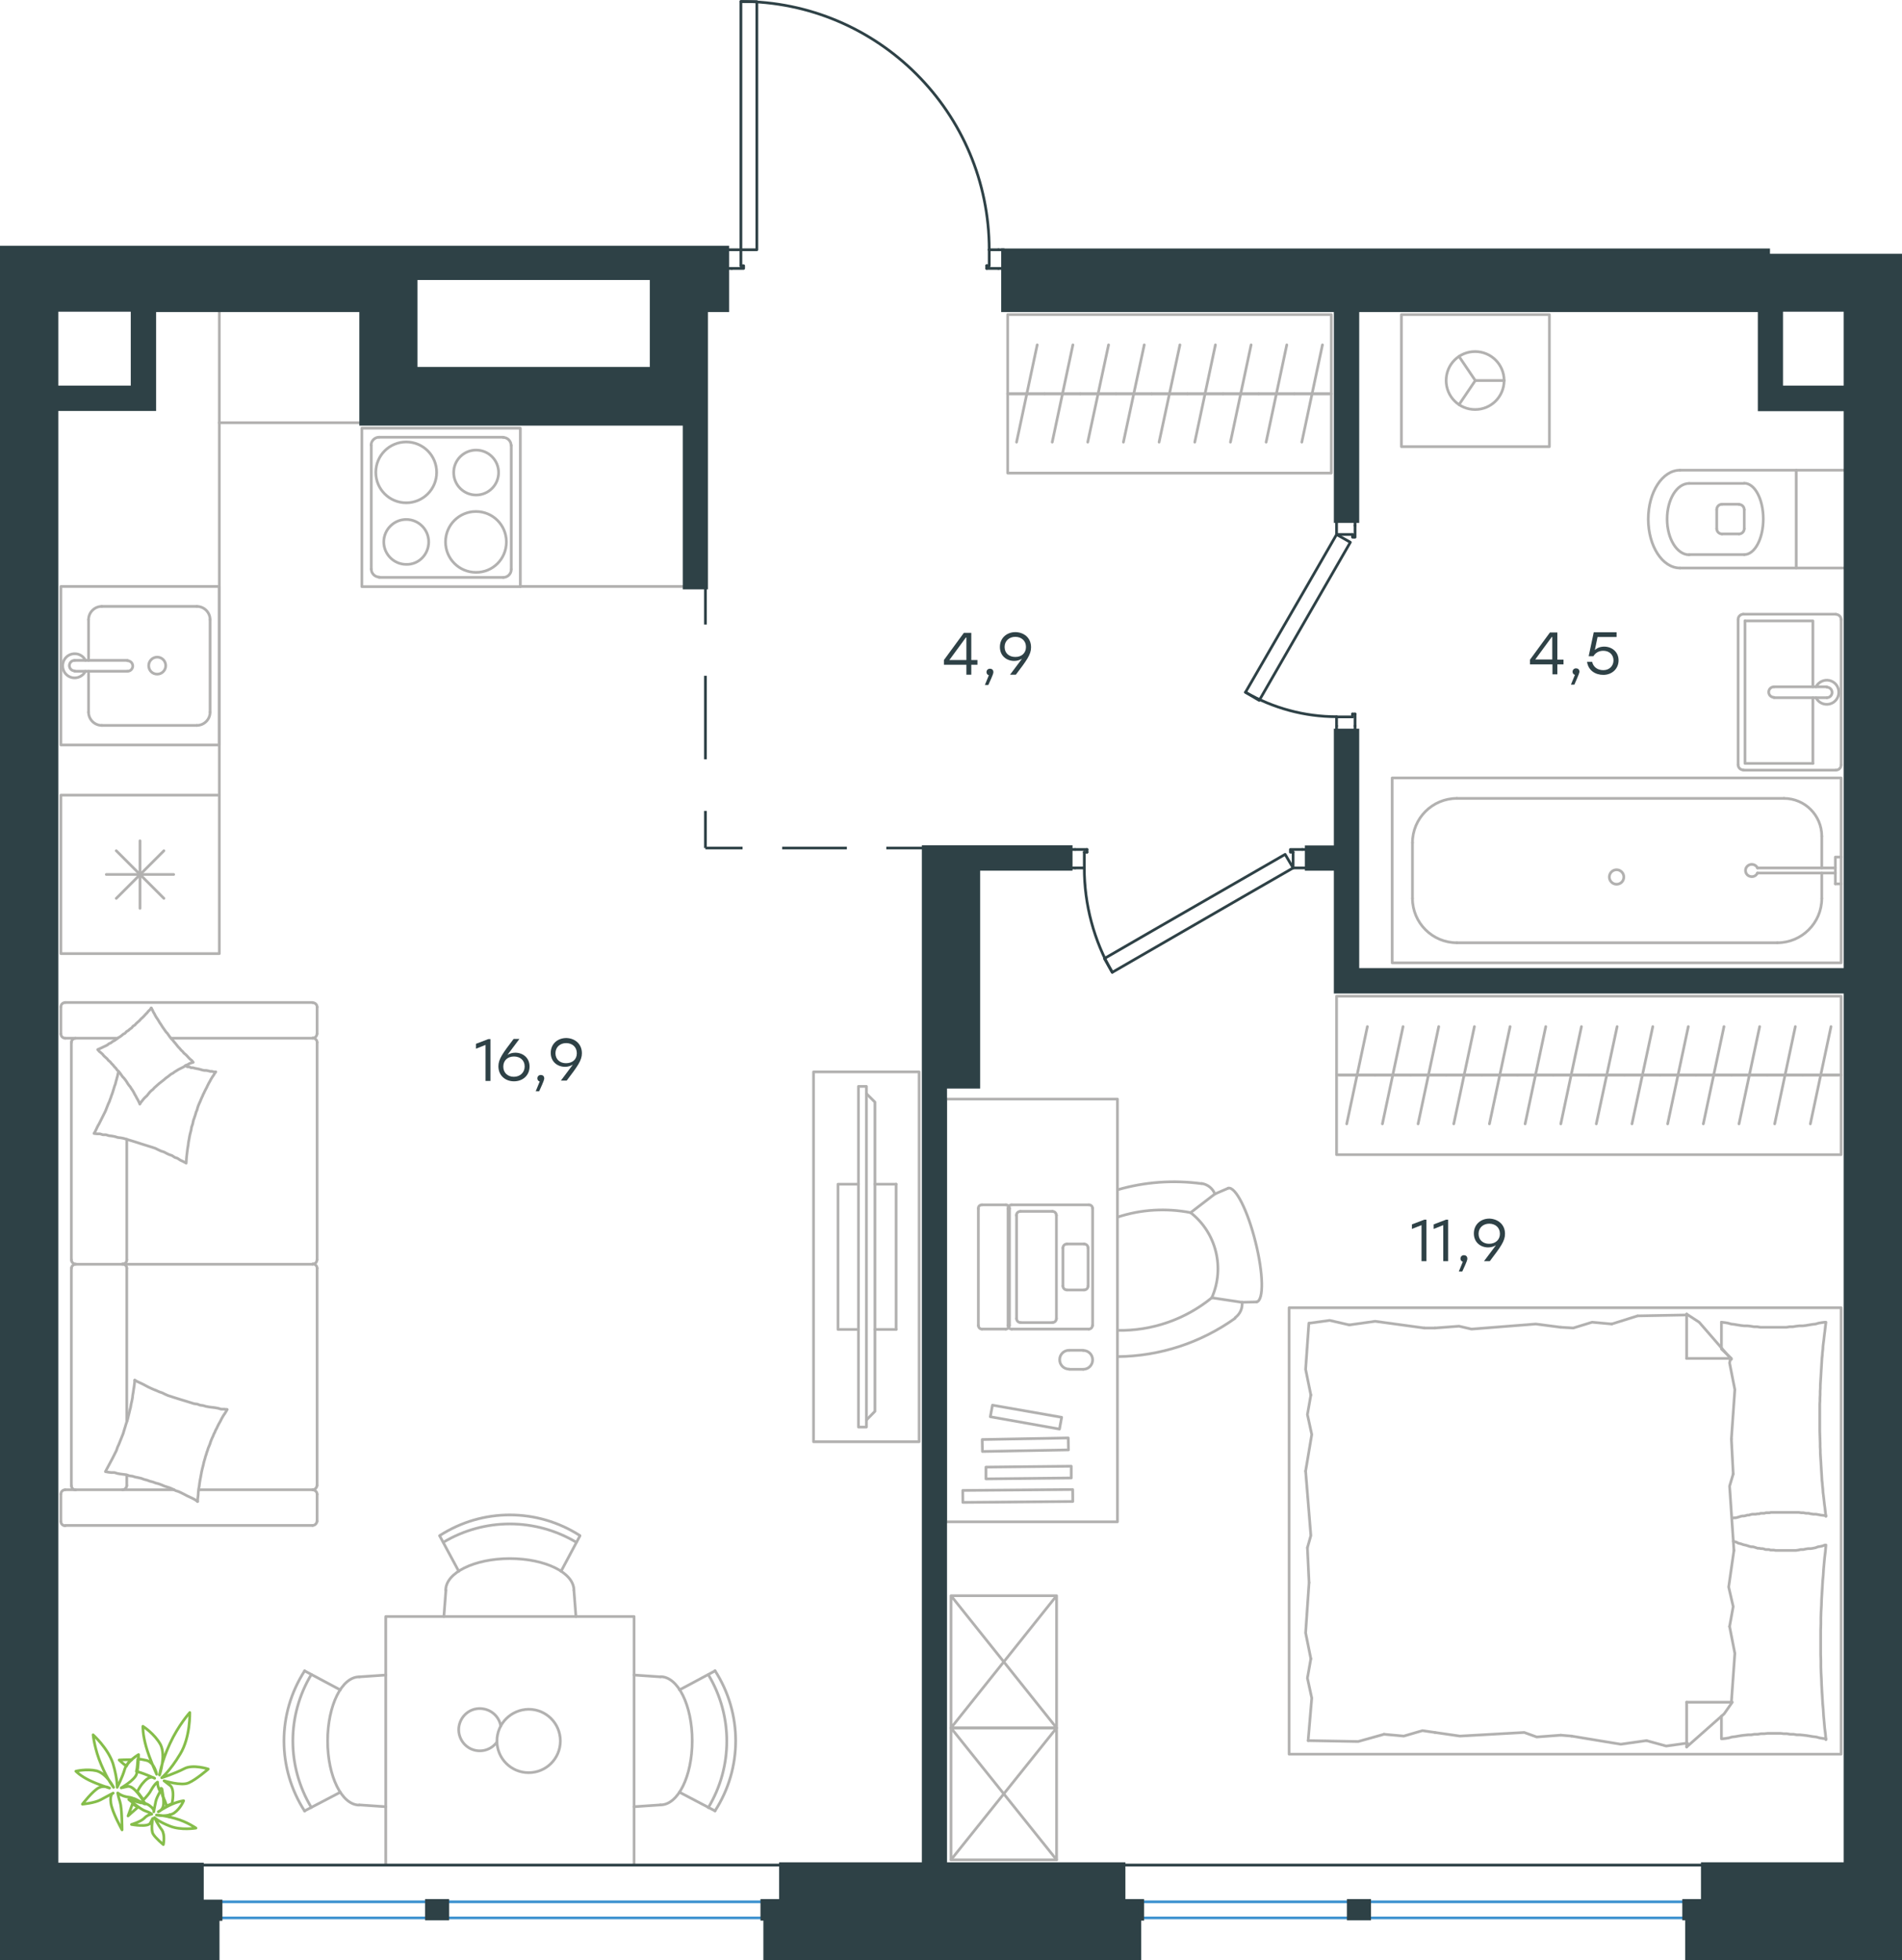 <?xml version="1.0" encoding="utf-8"?>
<!-- Generator: Adobe Illustrator 26.5.0, SVG Export Plug-In . SVG Version: 6.00 Build 0)  -->
<svg version="1.1" id="Слой_1" xmlns="http://www.w3.org/2000/svg" xmlns:xlink="http://www.w3.org/1999/xlink" x="0px" y="0px"
	 viewBox="0 0 1050.2 1082.3" style="enable-background:new 0 0 1050.2 1082.3;" xml:space="preserve">
<style type="text/css">
	.st0{fill:none;stroke:#B2B1B0;stroke-width:1.5;stroke-linecap:round;stroke-linejoin:round;stroke-miterlimit:10;}
	.st1{fill:none;stroke:#B2B1B0;stroke-width:1.5;stroke-linecap:round;stroke-linejoin:round;stroke-miterlimit:9.999;}
	.st2{fill:none;stroke:#B2B1B0;stroke-width:1.5;stroke-linecap:round;stroke-linejoin:round;stroke-miterlimit:10.001;}
	.st3{fill:none;stroke:#B2B1B0;stroke-width:1.5;stroke-linecap:round;stroke-linejoin:round;stroke-miterlimit:10;}
	.st4{fill:none;stroke:#2E4146;stroke-width:1.5;stroke-linecap:round;stroke-linejoin:round;stroke-miterlimit:10;}
	.st5{fill:none;stroke:#3F93D0;stroke-width:1.5;stroke-linecap:round;stroke-linejoin:round;stroke-miterlimit:22.926;}
	.st6{fill:none;stroke:#2E4146;stroke-width:1.5;stroke-linecap:round;stroke-linejoin:round;stroke-miterlimit:22.926;}
	.st7{fill:none;stroke:#2E4146;stroke-width:1.5;stroke-miterlimit:22.926;}
	.st8{enable-background:new    ;}
	.st9{fill:#2E4146;}
	.st10{fill-rule:evenodd;clip-rule:evenodd;fill:#2E4146;stroke:#2E4146;stroke-width:3;stroke-miterlimit:10;}
	.st11{fill:none;stroke:#85BD4A;stroke-width:1.5;stroke-linecap:round;stroke-linejoin:round;stroke-miterlimit:22.926;}
</style>
<g>
	<rect x="449.2" y="591.8" class="st0" width="58.3" height="204.2"/>
	<line class="st0" x1="494.8" y1="653.8" x2="483.1" y2="653.8"/>
	<line class="st0" x1="494.8" y1="734" x2="483.1" y2="734"/>
	<polyline class="st0" points="478.4,784 483.1,779.2 483.1,608.5 478.4,603.8 	"/>
	<rect x="474" y="599.8" class="st0" width="4.4" height="188.1"/>
	<polyline class="st0" points="474,734 462.7,734 462.7,653.8 474,653.8 	"/>
	<line class="st0" x1="494.8" y1="653.8" x2="494.8" y2="734"/>
	<line class="st0" x1="583.4" y1="1026.8" x2="525.1" y2="954"/>
	<polyline class="st0" points="525.1,954 583.4,954 525.1,1026.8 	"/>
	<polyline class="st0" points="525.1,881 525.1,954 583.4,954 583.4,881 525.1,881 583.4,954 583.4,1026.8 525.1,1026.8 525.1,954 
		583.4,881 	"/>
	<line class="st0" x1="931.3" y1="726" x2="904.2" y2="726.5"/>
	<polyline class="st0" points="956,794.5 957.9,767.2 955,752.5 955.5,750 	"/>
	<polyline class="st0" points="956,939.8 957.9,912.8 955,898 	"/>
	<polyline class="st0" points="957.4,856 955,820.5 957,813.8 	"/>
	<polyline class="st0" points="955,898 957,887 954.5,876.2 957.4,856 	"/>
	<line class="st0" x1="957" y1="813.8" x2="956" y2="794.5"/>
	<polyline class="st0" points="950.5,730 952.3,730.2 954.1,730.5 955.9,731 957.6,731.2 959.4,731.5 961.2,731.8 963,732 
		964.8,732 966.6,732.2 968.4,732.5 970.2,732.5 972,732.8 973.8,732.8 975.6,732.8 977.4,732.8 979.1,732.8 981,732.8 982.8,732.8 
		984.6,732.8 986.4,732.8 988.2,732.5 990,732.5 991.8,732.2 993.6,732 995.4,732 997.2,731.8 998.9,731.5 1000.7,731.2 1002.5,731 
		1004.2,730.5 1006,730.2 1007.7,730 	"/>
	<polyline class="st0" points="1008.2,730 1008,731.5 1007.8,733.2 1007.6,735 1007.4,736.5 1007.2,738.2 1007,740 1006.8,741.5 
		1006.6,743.2 1006.5,745 1006.3,746.5 1006.2,748.2 1006,750 1005.9,751.5 1005.8,753.2 1005.7,755 1005.6,756.5 1005.5,758.2 
		1005.4,760 1005.3,761.5 1005.2,763.2 1005.1,765 1005.1,766.5 1005,768.2 1005,770 1004.9,771.8 1004.9,773.5 1004.8,775 
		1004.8,776.8 1004.8,780.2 1004.8,783.5 1004.8,787 1004.8,790.2 1004.9,793.5 1005,797 1005,798.8 1005.1,800.5 1005.1,802 
		1005.2,803.8 1005.3,805.5 1005.4,807 1005.5,808.8 1005.6,810.5 1005.7,812.2 1005.8,813.8 1005.9,815.5 1006,817.2 1006.2,819 
		1006.3,820.5 1006.5,822.2 1006.6,824 1006.8,825.5 1007,827.2 1007.2,829 1007.4,830.8 1007.6,832.2 1007.8,834 1008,835.8 
		1008.2,837.2 	"/>
	<polyline class="st0" points="867.7,958.5 894.9,963 909.1,961 	"/>
	<polyline class="st0" points="909.1,961 920,964 930.8,962.5 931.8,962.5 	"/>
	<line class="st0" x1="861.8" y1="958" x2="867.7" y2="958.5"/>
	<polyline class="st0" points="792.3,956.5 806.1,958.5 841.6,956.5 848.5,959 861.8,958 	"/>
	<polyline class="st0" points="722.3,961 749.9,961.5 764.2,957.5 	"/>
	<polyline class="st0" points="764.2,957.5 775.1,958.5 785.4,955.5 792.3,956.5 	"/>
	<polyline class="st0" points="786.4,733.2 759.3,729.5 745,731.5 	"/>
	<polyline class="st0" points="745,731.5 734.2,729 723.3,730.5 	"/>
	<line class="st0" x1="792.3" y1="733.2" x2="786.4" y2="733.2"/>
	<polyline class="st0" points="861.8,732.8 848,731 812.5,733.8 805.6,732.2 792.3,733.2 	"/>
	<line class="st0" x1="904.2" y1="726.5" x2="889.9" y2="731"/>
	<polyline class="st0" points="889.9,731 879.1,730 868.7,733.2 861.8,732.8 	"/>
	<polyline class="st0" points="1008.2,836.8 1005.4,836.5 1002.7,836 1001.3,836 999.9,835.8 998.6,835.5 997.2,835.5 995.8,835.2 
		994.5,835.2 993.1,835 991.8,835 990.5,835 989.1,835 987.8,835 986.5,835 984.6,835 982.7,835 981.7,835 980.8,835 979.8,835 
		978.9,835 977.9,835 977,835.2 976,835.2 975.1,835.2 974.1,835.5 973.2,835.5 972.2,835.5 971.3,835.8 970.4,835.8 969.4,836 
		968.5,836 967.6,836 966.6,836.2 965.7,836.5 964.8,836.5 963.9,836.8 962.9,837 962,837 961.1,837.2 960.2,837.5 959.2,837.8 
		958.3,838 957.4,838 956.5,838.2 	"/>
	<polyline class="st0" points="1008.2,960 1006.5,959.8 1004.7,959.5 1002.9,959 1001.1,958.8 999.3,958.5 997.5,958.2 995.7,958 
		993.9,957.8 992.1,957.8 990.3,957.5 988.5,957.5 986.7,957.2 984.9,957.2 983.2,957 981.4,957 979.6,957 977.8,957 976,957 
		974.1,957.2 972.3,957.2 970.5,957.5 968.7,957.5 966.9,957.8 965.2,957.8 963.4,958 961.6,958.2 959.8,958.5 958.1,958.8 
		956.3,959 954.6,959.5 952.8,959.8 951,960 	"/>
	<polyline class="st0" points="957.1,851 958,851.2 958.9,851.5 959.8,852 960.7,852.2 961.7,852.5 962.5,852.8 963.4,853 
		964.3,853.2 965.2,853.5 966.1,853.8 967,854 967.9,854 968.7,854.2 969.6,854.5 970.5,854.8 971.4,854.8 972.3,855 973.2,855 
		974,855.2 974.9,855.5 975.8,855.5 976.7,855.5 977.6,855.8 978.5,855.8 979.4,855.8 980.4,856 981.3,856 982.2,856 983.2,856 
		984.1,856 985.1,856 986,856 987.4,856 988.8,856 990.2,856 991.6,856 993,855.8 994.3,855.5 995.7,855.5 997.1,855.2 998.4,855 
		999.8,855 1001.1,854.8 1002.5,854.5 1003.8,854 1005.1,853.8 1006.4,853.5 1007.7,853 	"/>
	<polyline class="st0" points="1008.2,853 1007.9,856.5 1007.5,859.8 1007.2,863 1006.9,866.5 1006.7,869.8 1006.4,873 
		1006.2,876.5 1006,879.8 1005.8,883 1005.7,886.5 1005.5,890 1005.4,893.2 1005.4,896.5 1005.3,900 1005.3,903.5 1005.3,906.8 
		1005.3,910.2 1005.3,913.5 1005.4,917 1005.4,920.2 1005.5,923.5 1005.7,927 1005.8,930.2 1006,933.8 1006.2,937 1006.4,940.5 
		1006.7,943.8 1006.9,947.2 1007.2,950.5 1007.5,954 1007.9,957.2 1008.2,960.5 	"/>
	<polyline class="st0" points="722.8,873.8 720.9,901.5 723.8,915.8 	"/>
	<polyline class="st0" points="723.8,915.8 721.9,926.5 724.3,937.5 722.3,961 	"/>
	<polyline class="st0" points="722.7,730.5 720.9,756 723.8,770.2 	"/>
	<polyline class="st0" points="720.9,812.2 723.8,847.8 721.9,854.5 	"/>
	<polyline class="st0" points="723.8,770.2 721.9,781 724.3,792 720.9,812.2 	"/>
	<line class="st0" x1="721.9" y1="854.5" x2="722.8" y2="873.8"/>
	<line class="st0" x1="931.3" y1="964.5" x2="931.3" y2="939.8"/>
	<polyline class="st0" points="956,750.5 938.2,730 931.3,725.5 	"/>
	<line class="st0" x1="956" y1="939.8" x2="931.3" y2="939.8"/>
	<line class="st0" x1="950.5" y1="730" x2="950.5" y2="744.2"/>
	<polyline class="st0" points="931.3,964.5 952,946.2 956.5,939.8 	"/>
	<line class="st0" x1="931.3" y1="725.5" x2="931.3" y2="750"/>
	<polyline class="st0" points="950.5,744.8 956,750 931.3,750 	"/>
	<line class="st0" x1="950.5" y1="947.5" x2="950.5" y2="960"/>
	<rect x="711.8" y="722" class="st0" width="304.8" height="246.5"/>
	<path class="st0" d="M657.4,669.5c-13.5-2.6-27.4-1.8-40.4,2.5"/>
	<path class="st0" d="M670.8,659.2c-1.2-3.1-4-5.3-7.3-5.8"/>
	<path class="st0" d="M663.5,653.5c-15.6-2.1-31.4-1-46.5,3.4"/>
	<path class="st0" d="M682,727.5c2.7-2,4.2-5.2,3.8-8.6"/>
	<path class="st0" d="M617,749c23.3-0.2,46-7.6,65-21.2"/>
	<path class="st0" d="M617,734.5c18.9,0.4,37.4-6,52.1-18"/>
	<path class="st0" d="M693.9,718.8c4-1,3.7-15.8-0.7-33.2c-4.3-17.3-11-30.6-15-29.6"/>
	<line class="st0" x1="670.8" y1="659.2" x2="678.2" y2="656"/>
	<polyline class="st0" points="669.1,716.5 685.7,719 693.9,718.8 	"/>
	<line class="st0" x1="657.4" y1="669.5" x2="670.8" y2="659.2"/>
	<path class="st0" d="M669.1,716.5c7.3-16.5,2.5-35.9-11.7-47"/>
	<polygon class="st0" points="548,775.8 546.8,782.2 585,789 586.2,782.5 	"/>
	<polygon class="st0" points="544.4,810 544.4,816.5 591.5,816 591.5,809.5 	"/>
	
		<rect x="542.3" y="794.2" transform="matrix(1 -1.842798e-02 1.842798e-02 1 -14.601 10.566)" class="st1" width="47.5" height="6.6"/>
	
		<rect x="531.6" y="822.6" transform="matrix(1 -8.166063e-03 8.166063e-03 1 -6.725 4.617)" class="st2" width="60.7" height="6.6"/>
	<path class="st0" d="M598.1,756c2.9,0,5.2-2.3,5.2-5.2s-2.3-5.2-5.2-5.2"/>
	<path class="st0" d="M590.3,745.5c-2.9,0-5.2,2.3-5.2,5.2s2.3,5.2,5.2,5.2"/>
	<line class="st0" x1="558.6" y1="733.8" x2="601.2" y2="733.8"/>
	<line class="st0" x1="558.6" y1="665.2" x2="601.2" y2="665.2"/>
	<line class="st0" x1="542.2" y1="733.8" x2="555.4" y2="733.8"/>
	<line class="st0" x1="542.2" y1="665.2" x2="555.4" y2="665.2"/>
	<path class="st0" d="M555.3,733.8c1.1,0,2-0.9,2-2"/>
	<path class="st0" d="M557.4,667.2c0-1.1-0.9-2-2-2"/>
	<path class="st0" d="M540.2,731.8c0,1.1,0.9,2,2,2"/>
	<path class="st0" d="M542.2,665.2c-0.6,0-1.1,0.2-1.5,0.6c-0.4,0.4-0.6,1-0.5,1.5"/>
	<line class="st0" x1="557.4" y1="731.8" x2="557.4" y2="667.2"/>
	<line class="st0" x1="540.2" y1="667.5" x2="540.2" y2="731.8"/>
	<line class="st0" x1="590.4" y1="756" x2="598.1" y2="756"/>
	<line class="st0" x1="598.1" y1="745.5" x2="590.4" y2="745.5"/>
	<path class="st0" d="M598.6,712.2c1.2,0,2.2-1,2.2-2.2"/>
	<path class="st0" d="M586.9,710c0,1.2,1,2.2,2.2,2.2"/>
	<path class="st0" d="M589.1,686.8c-1.2,0-2.2,1-2.2,2.2"/>
	<path class="st0" d="M600.8,689c0-1.2-1-2.2-2.2-2.2"/>
	<line class="st0" x1="589.1" y1="712.2" x2="598.6" y2="712.2"/>
	<line class="st0" x1="600.8" y1="710" x2="600.8" y2="689"/>
	<line class="st0" x1="598.6" y1="686.8" x2="589.1" y2="686.8"/>
	<line class="st0" x1="586.9" y1="689" x2="586.9" y2="710"/>
	<path class="st0" d="M581.1,730.2c1.2,0,2.2-1,2.2-2.2"/>
	<path class="st0" d="M561.3,728c0,1.2,1,2.2,2.2,2.2"/>
	<path class="st0" d="M563.4,668.8c-1.2,0-2.2,1-2.2,2.2"/>
	<path class="st0" d="M583.3,671c0-1.2-1-2.2-2.2-2.2"/>
	<line class="st0" x1="563.5" y1="730.2" x2="581.1" y2="730.2"/>
	<line class="st0" x1="583.3" y1="728" x2="583.3" y2="671"/>
	<line class="st0" x1="581.1" y1="668.8" x2="563.5" y2="668.8"/>
	<line class="st0" x1="561.3" y1="671" x2="561.3" y2="728"/>
	<path class="st0" d="M601.2,733.8c1.1,0,2-0.9,2-2"/>
	<path class="st0" d="M603.3,667.2c0-1.1-0.9-2-2-2"/>
	<path class="st0" d="M556.6,731.8c0,1.1,0.9,2,2,2"/>
	<path class="st0" d="M558.6,665.2c-0.6,0-1.1,0.2-1.5,0.6c-0.4,0.4-0.6,1-0.5,1.5"/>
	<line class="st0" x1="603.3" y1="731.8" x2="603.3" y2="667.2"/>
	<line class="st0" x1="556.6" y1="667.5" x2="556.6" y2="731.8"/>
	<rect x="522.2" y="606.8" class="st0" width="94.8" height="233.4"/>
	<path class="st0" d="M391.1,998c13.6-22.6,13.6-50.8,0-73.4"/>
	<path class="st0" d="M394.8,999.8c15.2-23.6,15.2-53.8,0-77.4"/>
	<line class="st0" x1="375.2" y1="933" x2="394.8" y2="922.5"/>
	<line class="st0" x1="375.2" y1="989.5" x2="394.8" y2="999.8"/>
	<line class="st0" x1="364.7" y1="996.5" x2="350.1" y2="997.5"/>
	<line class="st0" x1="364.7" y1="925.8" x2="350.1" y2="924.8"/>
	<path class="st0" d="M364.7,996.5c9.7,0,17.5-15.8,17.5-35.4c0-19.5-7.8-35.4-17.5-35.4"/>
	<path class="st0" d="M318.2,851.5c-22.6-13.5-50.8-13.5-73.4,0"/>
	<path class="st0" d="M320.2,847.8c-23.6-15.2-53.8-15.2-77.4,0"/>
	<line class="st0" x1="253.3" y1="867.5" x2="242.8" y2="848"/>
	<line class="st0" x1="309.8" y1="867.5" x2="320.2" y2="848"/>
	<line class="st0" x1="316.9" y1="878" x2="318" y2="892.5"/>
	<line class="st0" x1="246.2" y1="878" x2="245.1" y2="892.5"/>
	<path class="st0" d="M316.9,878c0-9.7-15.8-17.5-35.4-17.5c-19.5,0-35.4,7.8-35.4,17.5"/>
	<path class="st0" d="M171.9,924.5c-13.6,22.6-13.6,50.8,0,73.4"/>
	<path class="st0" d="M168.2,922.5c-15.2,23.6-15.2,53.8,0,77.4"/>
	<line class="st0" x1="187.9" y1="989.5" x2="168.2" y2="999.8"/>
	<line class="st0" x1="187.9" y1="933" x2="168.2" y2="922.5"/>
	<line class="st0" x1="198.4" y1="925.8" x2="213" y2="924.8"/>
	<line class="st0" x1="198.4" y1="996.5" x2="213" y2="997.5"/>
	<path class="st0" d="M198.4,925.8c-9.7,0-17.5,15.8-17.5,35.4c0,19.5,7.8,35.4,17.5,35.4"/>
	<path class="st0" d="M276.5,953c-0.9-5.5-5.6-9.5-11.2-9.7c-5.6-0.2-10.4,3.6-11.7,9c-1.3,5.4,1.5,11,6.5,13.3
		c5.1,2.3,11,0.7,14.3-3.8"/>
	<path class="st0" d="M274.4,961.2c0,9.7,7.8,17.5,17.5,17.5c9.7,0,17.5-7.8,17.5-17.5s-7.8-17.5-17.5-17.5
		C282.3,943.8,274.4,951.5,274.4,961.2z"/>
	<polyline class="st0" points="213,1029.7 213,892.5 350.1,892.5 350.1,1029.7 	"/>
	<line class="st0" x1="96.1" y1="822.5" x2="36" y2="822.5"/>
	<line class="st0" x1="70" y1="700.2" x2="70" y2="784.8"/>
	<line class="st0" x1="65" y1="573.2" x2="36" y2="573.2"/>
	<polyline class="st0" points="54,579.5 55,579 56.1,578.5 57.1,578 58.2,577.5 59.2,577 60.2,576.2 61.2,575.8 62.2,575 
		63.2,574.5 64.2,573.8 65.2,573 66.1,572.5 67.1,571.8 68,571 69,570.5 69.9,569.5 70.8,569 71.7,568.2 72.7,567.5 73.5,566.5 
		74.4,566 75.3,565 76.2,564.2 77,563.5 77.9,562.5 78.7,561.8 79.5,561 80.4,560 81.2,559.2 82,558.2 82.8,557.5 83.5,556.5 	"/>
	<polyline class="st0" points="102.5,588.5 103.5,589 104.5,589 105.5,589.5 106.5,589.5 107.6,589.8 108.6,590 109.7,590.2 
		110.8,590.5 111.8,590.8 112.9,591 113.9,591 115,591.2 116,591.5 117,591.5 118.1,591.8 119.1,591.8 	"/>
	<polyline class="st0" points="77.2,609.5 76.6,608.2 76.1,607.2 75.5,606.2 75,605.2 74.4,604.2 73.8,603 73.2,602 72.5,601 
		71.9,600 71.2,599.2 70.5,598.2 69.9,597.2 69.2,596.2 68.4,595.2 67.7,594.5 67,593.5 66.3,592.5 65.5,591.5 64.7,590.8 64,589.8 
		63.2,589 62.4,588 61.6,587.2 60.8,586.2 59.9,585.5 59.1,584.5 58.3,583.8 57.4,583 56.6,582 55.7,581.2 54.8,580.5 54,579.5 	"/>
	<polyline class="st0" points="109.1,829 107.7,828 106.2,827.2 104.7,826.5 103.2,825.8 101.7,825 100.1,824.2 98.6,823.5 97,823 
		95.5,822.2 93.9,821.5 92.4,821 90.8,820.5 89.2,819.8 87.6,819.2 86,818.8 84.4,818.2 82.8,817.8 81.2,817.2 79.6,816.8 78,816.2 
		76.3,815.8 74.7,815.5 73.1,815 71.4,814.8 69.8,814.2 68.1,814 66.5,813.8 64.8,813.5 63.2,813 61.5,813 59.8,812.8 58.2,812.5 
		59,811 59.8,809.5 60.6,808 61.4,806.5 62.1,805.2 62.8,803.8 63.6,802.2 64.3,800.8 64.9,799 65.6,797.5 66.2,796 66.8,794.5 
		67.4,793 68,791.5 68.5,789.8 69,788.2 69.5,786.5 70,785 70.5,783.5 70.9,781.8 71.3,780.2 71.7,778.5 72.1,777 72.4,775.2 
		72.8,773.5 73.1,772 73.3,770.2 73.6,768.5 73.8,767 74.1,765.2 74.3,763.5 74.4,762 	"/>
	<polyline class="st0" points="119.1,591.8 118.6,592.5 118.2,593.2 117.7,594 117.3,594.5 116.9,595.2 116.4,596 116,596.8 
		115.6,597.5 115.2,598.2 114.8,599 114.4,599.8 114.1,600.5 113.7,601.2 113.3,602 112.9,602.8 112.6,603.5 112.2,604.2 111.9,605 
		111.5,605.8 111.2,606.5 110.9,607.2 110.6,608 110.2,608.8 109.9,609.5 109.6,610.2 109.3,611 109,612 108.8,612.8 108.5,613.5 
		108.2,614.2 108,615 107.7,616 107.4,616.8 107.2,617.5 106.9,618.2 106.7,619 106.5,620 106.3,620.8 105.8,622.2 105.5,624 
		105.1,625.5 104.7,627.2 104.4,629 104.1,630.5 103.9,632.2 103.6,634 103.4,635.5 103.2,637.2 103,639 102.9,640.5 102.8,642.2 	
		"/>
	<polyline class="st0" points="102.5,642 101,641.2 99.5,640.5 98,639.5 96.5,639 95,638 93.5,637.5 92,636.8 90.5,636 88.9,635.5 
		87.4,634.8 85.8,634 84.3,633.5 82.7,633 81.1,632.5 79.5,632 77.9,631.5 76.4,631 74.8,630.5 73.2,630 71.5,629.5 69.9,629 
		68.3,628.5 66.7,628.2 65,628 63.4,627.5 61.8,627.2 60.1,627 58.5,626.5 56.8,626.5 55.2,626 53.5,626 51.9,625.8 52.5,624.8 
		53,623.8 53.6,622.5 54.1,621.5 54.7,620.5 55.2,619.5 55.7,618.5 56.2,617.5 56.7,616.5 57.2,615.5 57.7,614.5 58.2,613.5 
		58.6,612.5 59.1,611.2 59.5,610.2 59.9,609.2 60.4,608.2 60.8,607 61.2,606 61.5,605 61.9,604 62.3,602.8 62.6,601.8 63,600.5 
		63.3,599.5 63.7,598.5 64,597.2 64.3,596.2 64.6,595 64.9,594 65.1,593 65.4,591.8 	"/>
	<polyline class="st0" points="125.4,778.2 125,779 124.5,779.8 124.1,780.5 123.7,781 123.2,781.8 122.8,782.5 122.4,783.2 
		122,784 121.6,784.8 121.2,785.5 120.8,786.2 120.4,787 120,787.8 119.7,788.5 119.3,789.2 118.9,790 118.6,790.8 118.2,791.5 
		117.9,792.2 117.6,793 117.2,793.8 116.9,794.5 116.6,795.2 116.3,796 116,797 115.7,797.8 115.4,798.5 115.1,799.2 114.8,800 
		114.6,800.8 114.3,801.5 114,802.5 113.8,803.2 113.5,804 113.3,804.8 113.1,805.5 112.8,806.5 112.6,807.2 112.2,809 111.8,810.5 
		111.4,812.2 111.1,813.8 110.8,815.5 110.5,817 110.2,818.8 110,820.5 109.7,822 109.5,823.8 109.4,825.5 109.2,827.2 109.1,829 	
		"/>
	<polyline class="st0" points="83.5,556.5 84.1,557.5 84.7,558.8 85.3,559.8 85.8,560.8 86.4,561.8 87.1,562.8 87.7,563.8 
		88.3,564.8 89,565.8 89.6,566.8 90.3,567.8 91,568.8 91.7,569.8 92.4,570.5 93.1,571.5 93.8,572.5 94.6,573.5 95.3,574.2 
		96.1,575.2 96.8,576 97.6,577 98.4,578 99.2,578.8 100,579.8 100.8,580.5 101.6,581.5 102.5,582.2 103.3,583 104.2,584 105,584.8 
		105.9,585.5 106.7,586.5 105.7,586.8 104.6,587.2 103.6,587.8 102.5,588.2 101.5,589 100.5,589.5 99.5,590 98.5,590.5 97.4,591.2 
		96.4,591.8 95.5,592.5 94.5,593 93.5,593.8 92.6,594.5 91.6,595.2 90.7,596 89.7,596.8 88.8,597.5 87.9,598.2 87,599 86.1,599.8 
		85.3,600.5 84.4,601.5 83.5,602.2 82.7,603 81.9,604 81.1,605 80.2,605.8 79.5,606.5 78.7,607.5 77.9,608.5 77.2,609.5 	"/>
	<polyline class="st0" points="74.4,762 75.9,762.8 77.4,763.5 78.9,764.2 80.4,765 81.9,765.8 83.4,766.5 85,767.2 86.5,767.8 
		88.1,768.5 89.6,769 91.2,769.8 92.8,770.5 94.4,771 95.9,771.5 97.5,772 99.1,772.5 100.7,773 102.4,773.5 104,774 105.6,774.5 
		107.2,775 108.9,775.2 110.5,775.8 112.1,776 113.8,776.5 115.5,776.8 117.1,777 118.8,777.2 120.4,777.5 122.1,778 123.8,778 
		125.4,778.2 	"/>
	<path class="st0" d="M67.6,698c1.3,0,2.4-1.1,2.4-2.4"/>
	<line class="st0" x1="70" y1="695.5" x2="70" y2="629"/>
	<path class="st0" d="M67.6,822.5c1.3,0,2.4-1.1,2.4-2.4"/>
	<path class="st0" d="M70,700.2c0-1.3-1.1-2.4-2.4-2.4"/>
	<line class="st0" x1="70" y1="814.5" x2="70" y2="820.2"/>
	<path class="st0" d="M41.8,573.2c-1.3,0-2.4,1.1-2.4,2.4"/>
	<path class="st0" d="M175.1,575.5c0-1.3-1.1-2.4-2.4-2.4"/>
	<path class="st0" d="M39.4,695.5c0,1.3,1.1,2.4,2.4,2.4"/>
	<path class="st0" d="M172.6,698c1.3,0,2.4-1.1,2.4-2.4"/>
	<line class="st0" x1="39.4" y1="695.5" x2="39.4" y2="575.5"/>
	<line class="st0" x1="175.1" y1="575.5" x2="175.1" y2="695.5"/>
	<path class="st0" d="M39.4,820.2c0,1.3,1.1,2.4,2.4,2.4"/>
	<path class="st0" d="M172.6,822.5c1.3,0,2.4-1.1,2.4-2.4"/>
	<path class="st0" d="M36,822.5c-1.3,0-2.4,1.1-2.4,2.4"/>
	<path class="st0" d="M41.8,698c-1.3,0-2.4,1.1-2.4,2.4"/>
	<path class="st0" d="M175.1,700.2c0-1.3-1.1-2.4-2.4-2.4"/>
	<path class="st0" d="M175.1,556c0-1.3-1.1-2.4-2.4-2.4"/>
	<path class="st0" d="M172.6,573.2c1.3,0,2.4-1.1,2.4-2.4"/>
	<path class="st0" d="M36,553.5c-1.3,0-2.4,1.1-2.4,2.4"/>
	<path class="st0" d="M33.6,570.8c0,1.3,1.1,2.4,2.4,2.4"/>
	<path class="st0" d="M33.6,840c0,1.3,1.1,2.4,2.4,2.4"/>
	<path class="st0" d="M175.1,825c0-1.3-1.1-2.4-2.4-2.4"/>
	<path class="st0" d="M172.6,842.2c1.3,0,2.4-1.1,2.4-2.4"/>
	<line class="st0" x1="39.4" y1="700.2" x2="39.4" y2="820.2"/>
	<line class="st0" x1="172.6" y1="698" x2="41.8" y2="698"/>
	<line class="st0" x1="175.1" y1="820.2" x2="175.1" y2="700.2"/>
	<line class="st0" x1="36" y1="553.5" x2="172.6" y2="553.5"/>
	<line class="st0" x1="175.1" y1="556" x2="175.1" y2="570.8"/>
	<line class="st0" x1="172.6" y1="573.2" x2="94.6" y2="573.2"/>
	<line class="st0" x1="33.6" y1="570.8" x2="33.6" y2="556"/>
	<line class="st0" x1="109.9" y1="822.5" x2="172.6" y2="822.5"/>
	<line class="st0" x1="175.1" y1="825" x2="175.1" y2="840"/>
	<line class="st0" x1="172.6" y1="842.2" x2="36" y2="842.2"/>
	<line class="st0" x1="33.6" y1="840" x2="33.6" y2="825"/>
	<line class="st0" x1="557.1" y1="217.4" x2="576.8" y2="217.4"/>
	<line class="st0" x1="572.7" y1="190.4" x2="561.3" y2="244.1"/>
	<line class="st0" x1="576.8" y1="217.4" x2="596.5" y2="217.4"/>
	<line class="st0" x1="592.4" y1="190.4" x2="581" y2="244.1"/>
	<line class="st0" x1="596.5" y1="217.4" x2="616.2" y2="217.4"/>
	<line class="st0" x1="612.1" y1="190.4" x2="600.6" y2="244.1"/>
	<line class="st0" x1="556.4" y1="217.4" x2="735.1" y2="217.4"/>
	<line class="st0" x1="616.2" y1="217.4" x2="635.9" y2="217.4"/>
	<line class="st0" x1="631.8" y1="190.4" x2="620.3" y2="244.1"/>
	<line class="st0" x1="635.9" y1="217.4" x2="655.6" y2="217.4"/>
	<line class="st0" x1="651.5" y1="190.4" x2="640" y2="244.1"/>
	<line class="st0" x1="655.6" y1="217.4" x2="675.3" y2="217.4"/>
	<line class="st0" x1="671.1" y1="190.4" x2="659.7" y2="244.1"/>
	<line class="st0" x1="675.3" y1="217.4" x2="695" y2="217.4"/>
	<line class="st0" x1="690.8" y1="190.4" x2="679.4" y2="244.1"/>
	<line class="st0" x1="695" y1="217.4" x2="714.7" y2="217.4"/>
	<line class="st0" x1="710.5" y1="190.4" x2="699.1" y2="244.1"/>
	<line class="st0" x1="714.7" y1="217.4" x2="734.3" y2="217.4"/>
	<line class="st0" x1="730.2" y1="190.4" x2="718.8" y2="244.1"/>
	<rect x="556.4" y="173.7" class="st0" width="178.7" height="87.5"/>
	<line class="st0" x1="1005.9" y1="461.7" x2="1005.9" y2="479.2"/>
	<path class="st0" d="M970.4,479.2c-0.7-1.5-2.3-2.2-3.9-1.9c-1.6,0.4-2.7,1.7-2.7,3.3c0,1.6,1.1,3,2.7,3.3c1.6,0.4,3.2-0.4,3.9-1.9
		"/>
	<line class="st0" x1="1013.4" y1="479.2" x2="970.4" y2="479.2"/>
	<line class="st0" x1="1013.4" y1="482" x2="970.4" y2="482"/>
	<line class="st0" x1="1013.4" y1="488" x2="1016.6" y2="488"/>
	<polyline class="st0" points="1013.4,488 1013.4,473.2 1016.6,473.2 	"/>
	<path class="st0" d="M896.6,484.2c0-2.2-1.8-4-4-4s-4,1.8-4,4s1.8,4,4,4S896.6,486.5,896.6,484.2z"/>
	<path class="st0" d="M1005.9,461.7c0-11.5-9.3-20.9-20.9-20.9"/>
	<path class="st0" d="M981.4,520.5c13.5,0,24.5-11,24.5-24.5"/>
	<path class="st0" d="M804.4,440.8c-13.5,0-24.5,11-24.5,24.5"/>
	<path class="st0" d="M779.9,496c0,13.5,11,24.5,24.5,24.5"/>
	<line class="st0" x1="1005.9" y1="496" x2="1005.9" y2="482"/>
	<line class="st0" x1="985.1" y1="440.8" x2="804.4" y2="440.8"/>
	<line class="st0" x1="779.9" y1="465.2" x2="779.9" y2="496"/>
	<line class="st0" x1="804.4" y1="520.5" x2="981.4" y2="520.5"/>
	<rect x="768.7" y="429.5" class="st0" width="247.9" height="102.1"/>
	<line class="st0" x1="1001" y1="385.2" x2="1001" y2="421.5"/>
	<polyline class="st0" points="1001,379.2 1001,342.8 963.5,342.8 	"/>
	<polyline class="st0" points="963.5,342.8 963.5,421.5 1001,421.5 	"/>
	<path class="st0" d="M959.7,422.2c0,1.6,1.3,2.9,2.9,2.9"/>
	<path class="st0" d="M962.6,339.1c-1.6,0-2.9,1.3-2.9,2.9"/>
	<path class="st0" d="M1013.7,425.2c1.6,0,2.9-1.3,2.9-2.9"/>
	<path class="st0" d="M1016.6,342.1c0-1.6-1.3-2.9-2.9-2.9"/>
	<path class="st0" d="M979.5,379.2c-1.6,0-2.9,1.3-2.9,2.9s1.3,2.9,2.9,2.9"/>
	<line class="st0" x1="1008.7" y1="385.2" x2="979.5" y2="385.2"/>
	<path class="st0" d="M1008.7,385.2c1.6,0,2.9-1.3,2.9-2.9s-1.3-2.9-2.9-2.9"/>
	<line class="st0" x1="1008.7" y1="379.2" x2="979.5" y2="379.2"/>
	<path class="st0" d="M1002.7,385.2c1.4,2.8,4.5,4.2,7.5,3.5s5.1-3.4,5.1-6.5s-2.1-5.8-5.1-6.5s-6.1,0.8-7.5,3.5"/>
	<line class="st0" x1="1013.7" y1="425.2" x2="962.6" y2="425.2"/>
	<line class="st0" x1="959.7" y1="422.2" x2="959.7" y2="342.1"/>
	<line class="st0" x1="962.6" y1="339.1" x2="1013.7" y2="339.1"/>
	<line class="st0" x1="1016.6" y1="342.1" x2="1016.6" y2="422.2"/>
	<path class="st0" d="M947.9,291.9c0,1.6,1.3,2.9,2.9,2.9"/>
	<path class="st0" d="M950.8,278.4c-1.6,0-2.9,1.3-2.9,2.9"/>
	<path class="st0" d="M960.2,294.8c1.6,0,2.9-1.3,2.9-2.9"/>
	<path class="st0" d="M963.1,281.4c0-1.6-1.3-2.9-2.9-2.9"/>
	<line class="st0" x1="960.2" y1="294.8" x2="950.8" y2="294.8"/>
	<line class="st0" x1="947.9" y1="291.9" x2="947.9" y2="281.4"/>
	<line class="st0" x1="950.8" y1="278.4" x2="960.2" y2="278.4"/>
	<line class="st0" x1="963.1" y1="281.4" x2="963.1" y2="291.9"/>
	<path class="st0" d="M963.1,306.2c5.8,0,10.5-8.8,10.5-19.7s-4.7-19.7-10.5-19.7"/>
	<line class="st0" x1="932.7" y1="306.2" x2="963.1" y2="306.2"/>
	<path class="st0" d="M932.7,266.9c-6.8,0-12.2,8.8-12.2,19.7s5.5,19.7,12.2,19.7"/>
	<line class="st0" x1="932.7" y1="266.9" x2="963.1" y2="266.9"/>
	<path class="st0" d="M927.6,259.6c-9.7,0-17.5,12.1-17.5,27s7.8,27,17.5,27"/>
	<line class="st0" x1="927.6" y1="313.6" x2="991.8" y2="313.6"/>
	<line class="st0" x1="927.6" y1="259.6" x2="991.8" y2="259.6"/>
	<polyline class="st0" points="1019.5,313.6 991.8,313.6 991.8,259.6 1019.5,259.6 	"/>
	<polyline class="st0" points="805.6,196.8 814.6,210.1 805.6,223.4 	"/>
	<line class="st0" x1="814.6" y1="210.1" x2="830.6" y2="210.1"/>
	<path class="st0" d="M798.5,210.1c0,8.9,7.2,16,16,16c8.9,0,16-7.2,16-16c0-8.9-7.2-16-16-16S798.5,201.1,798.5,210.1z"/>
	<rect x="773.8" y="173.7" class="st0" width="81.7" height="72.9"/>
	<line class="st0" x1="64.2" y1="496" x2="90.5" y2="469.7"/>
	<line class="st0" x1="64.2" y1="469.7" x2="90.5" y2="496"/>
	<line class="st0" x1="77.3" y1="501.5" x2="77.3" y2="464.2"/>
	<line class="st0" x1="58.7" y1="482.8" x2="95.9" y2="482.8"/>
	<rect x="33.6" y="439" class="st0" width="87.5" height="87.5"/>
	<path class="st0" d="M241.1,260.8c0-9.3-7.5-16.8-16.8-16.8s-16.8,7.5-16.8,16.8c0,9.3,7.5,16.8,16.8,16.8
		C233.6,277.6,241.1,270.1,241.1,260.8z"/>
	<ellipse class="st3" cx="262.9" cy="260.9" rx="12.4" ry="12.4"/>
	<path class="st0" d="M279.6,299.2c0-9.3-7.5-16.8-16.8-16.8c-9.3,0-16.8,7.5-16.8,16.8c0,9.3,7.5,16.8,16.8,16.8
		C272.1,316.1,279.6,308.6,279.6,299.2z"/>
	<path class="st0" d="M236.7,299.2c0-6.8-5.5-12.4-12.4-12.4c-6.8,0-12.4,5.6-12.4,12.4s5.6,12.4,12.4,12.4
		C231.2,311.8,236.7,306.1,236.7,299.2z"/>
	<path class="st0" d="M282.2,245.9c0-2.4-2-4.4-4.4-4.4"/>
	<path class="st0" d="M209.3,241.4c-2.4,0-4.4,2-4.4,4.4"/>
	<path class="st0" d="M277.9,318.8c2.4,0,4.4-2,4.4-4.4"/>
	<path class="st0" d="M205,314.2c0,2.4,2,4.4,4.4,4.4"/>
	<line class="st0" x1="277.9" y1="241.4" x2="209.3" y2="241.4"/>
	<line class="st0" x1="282.3" y1="314.2" x2="282.3" y2="245.9"/>
	<line class="st0" x1="209.3" y1="318.8" x2="277.9" y2="318.8"/>
	<line class="st0" x1="205" y1="245.9" x2="205" y2="314.2"/>
	<rect x="199.8" y="236.4" class="st0" width="87.5" height="87.5"/>
	<line class="st0" x1="48.9" y1="393.2" x2="48.9" y2="370.6"/>
	<path class="st0" d="M86.8,372.2c2.6,0,4.7-2.1,4.7-4.7c0-2.6-2.1-4.7-4.7-4.7s-4.7,2.1-4.7,4.7C82.1,370.2,84.2,372.2,86.8,372.2z
		"/>
	<path class="st0" d="M70.4,370.6c1.6,0,2.9-1.3,2.9-2.9c0-1.6-1.3-2.9-2.9-2.9"/>
	<line class="st0" x1="41.2" y1="370.6" x2="70.4" y2="370.6"/>
	<path class="st0" d="M41.2,364.6c-1.6,0-2.9,1.3-2.9,2.9c0,1.6,1.3,2.9,2.9,2.9"/>
	<line class="st0" x1="41.2" y1="364.6" x2="70.4" y2="364.6"/>
	<path class="st0" d="M47.2,364.6c-1.4-2.8-4.4-4.2-7.5-3.5c-3,0.7-5.1,3.4-5.1,6.5s2.1,5.8,5.1,6.5c3,0.7,6.1-0.8,7.5-3.5"/>
	<path class="st0" d="M48.9,393.2c0,4,3.3,7.3,7.3,7.3"/>
	<path class="st0" d="M56.2,334.8c-4,0-7.3,3.3-7.3,7.3"/>
	<path class="st0" d="M108.7,400.5c4,0,7.3-3.3,7.3-7.3"/>
	<path class="st0" d="M116,342.1c0-4-3.3-7.3-7.3-7.3"/>
	<line class="st0" x1="56.2" y1="400.5" x2="108.7" y2="400.5"/>
	<line class="st0" x1="116" y1="393.2" x2="116" y2="342.1"/>
	<line class="st0" x1="108.7" y1="334.8" x2="56.2" y2="334.8"/>
	<line class="st0" x1="48.9" y1="342.1" x2="48.9" y2="364.6"/>
	<rect x="33.6" y="323.8" class="st0" width="87.5" height="87.5"/>
	<line class="st0" x1="739.5" y1="593.5" x2="759.2" y2="593.5"/>
	<line class="st0" x1="755" y1="566.8" x2="743.6" y2="620.5"/>
	<line class="st0" x1="759.2" y1="593.5" x2="778.9" y2="593.5"/>
	<line class="st0" x1="774.7" y1="566.8" x2="763.3" y2="620.5"/>
	<line class="st0" x1="778.9" y1="593.5" x2="798.5" y2="593.5"/>
	<line class="st0" x1="794.4" y1="566.8" x2="783" y2="620.5"/>
	<line class="st0" x1="798.5" y1="593.5" x2="818.2" y2="593.5"/>
	<line class="st0" x1="814.1" y1="566.8" x2="802.7" y2="620.5"/>
	<line class="st0" x1="818.2" y1="593.5" x2="837.9" y2="593.5"/>
	<line class="st0" x1="833.8" y1="566.8" x2="822.4" y2="620.5"/>
	<line class="st0" x1="837.9" y1="593.5" x2="857.6" y2="593.5"/>
	<line class="st0" x1="853.5" y1="566.8" x2="842.1" y2="620.5"/>
	<line class="st0" x1="857.6" y1="593.5" x2="877.3" y2="593.5"/>
	<line class="st0" x1="873.2" y1="566.8" x2="861.8" y2="620.5"/>
	<line class="st0" x1="877.3" y1="593.5" x2="897" y2="593.5"/>
	<line class="st0" x1="892.9" y1="566.8" x2="881.4" y2="620.5"/>
	<line class="st0" x1="738" y1="593.5" x2="1016.6" y2="593.5"/>
	<line class="st0" x1="897" y1="593.5" x2="916.7" y2="593.5"/>
	<line class="st0" x1="912.6" y1="566.8" x2="901.1" y2="620.5"/>
	<line class="st0" x1="916.7" y1="593.5" x2="936.4" y2="593.5"/>
	<line class="st0" x1="932.2" y1="566.8" x2="920.8" y2="620.5"/>
	<line class="st0" x1="936.4" y1="593.5" x2="956.1" y2="593.5"/>
	<line class="st0" x1="951.9" y1="566.8" x2="940.5" y2="620.5"/>
	<line class="st0" x1="956.1" y1="593.5" x2="975.8" y2="593.5"/>
	<line class="st0" x1="971.6" y1="566.8" x2="960.2" y2="620.5"/>
	<line class="st0" x1="975.8" y1="593.5" x2="995.4" y2="593.5"/>
	<line class="st0" x1="991.3" y1="566.8" x2="979.9" y2="620.5"/>
	<line class="st0" x1="995.4" y1="593.5" x2="1015.1" y2="593.5"/>
	<line class="st0" x1="1011" y1="566.8" x2="999.6" y2="620.5"/>
	<rect x="738" y="550" class="st0" width="278.6" height="87.5"/>
	<line class="st0" x1="121.1" y1="439" x2="121.1" y2="170.8"/>
	<line class="st0" x1="287.4" y1="323.8" x2="378.5" y2="323.8"/>
	<line class="st0" x1="199.8" y1="233.4" x2="121.1" y2="233.4"/>
	<line class="st4" x1="551.3" y1="137.9" x2="554.3" y2="137.9"/>
	<polyline class="st4" points="401.1,137.9 404,137.9 409.1,137.9 	"/>
	<line class="st4" x1="546.2" y1="137.9" x2="551.3" y2="137.9"/>
	<path class="st4" d="M546.2,137.9c0-75.7-61.4-137.1-137.1-137.1"/>
	<line class="st4" x1="551.3" y1="148.2" x2="544.8" y2="148.2"/>
	<line class="st4" x1="404" y1="148.2" x2="401.1" y2="148.2"/>
	<line class="st4" x1="409.1" y1="137.9" x2="409.1" y2="146.7"/>
	<polyline class="st4" points="404,148.2 410.6,148.2 410.6,146.7 409.1,146.7 	"/>
	<line class="st4" x1="546.2" y1="146.7" x2="544.8" y2="146.7"/>
	<line class="st4" x1="554.3" y1="148.2" x2="551.3" y2="148.2"/>
	<line class="st4" x1="546.2" y1="137.9" x2="546.2" y2="146.7"/>
	<line class="st4" x1="544.8" y1="146.7" x2="544.8" y2="148.2"/>
	<polygon class="st4" points="409.1,0.9 417.9,0.9 417.9,32.8 417.9,137.9 409.1,137.9 409.1,105.9 	"/>
	<line class="st4" x1="738" y1="400.8" x2="738" y2="403.8"/>
	<polyline class="st4" points="738,287.1 738,290.1 738,295.1 	"/>
	<line class="st4" x1="738" y1="395.8" x2="738" y2="400.8"/>
	<path class="st4" d="M687.7,382.2c15.3,8.8,32.7,13.5,50.3,13.5"/>
	<line class="st4" x1="748.2" y1="400.8" x2="748.2" y2="394.2"/>
	<line class="st4" x1="748.2" y1="290.1" x2="748.2" y2="287.1"/>
	<line class="st4" x1="738" y1="295.1" x2="746.8" y2="295.1"/>
	<polyline class="st4" points="748.2,290.1 748.2,296.6 746.8,296.6 746.8,295.1 	"/>
	<line class="st4" x1="746.8" y1="395.8" x2="746.8" y2="394.2"/>
	<line class="st4" x1="748.2" y1="403.8" x2="748.2" y2="400.8"/>
	<line class="st4" x1="738" y1="395.8" x2="746.8" y2="395.8"/>
	<line class="st4" x1="746.8" y1="394.2" x2="748.2" y2="394.2"/>
	<polygon class="st4" points="722,322.9 687.7,382.2 695.3,386.7 711.3,358.9 745.6,299.4 738,295.1 	"/>
	<line class="st4" x1="593.6" y1="479.2" x2="590.7" y2="479.2"/>
	<polyline class="st4" points="722,479.2 719.1,479.2 714,479.2 	"/>
	<line class="st4" x1="598.7" y1="479.2" x2="593.6" y2="479.2"/>
	<path class="st4" d="M598.7,479.2c0,20.2,5.3,40.1,15.4,57.6"/>
	<line class="st4" x1="593.6" y1="469" x2="600.2" y2="469"/>
	<line class="st4" x1="719.1" y1="469" x2="722" y2="469"/>
	<line class="st4" x1="714" y1="479.2" x2="714" y2="470.5"/>
	<polyline class="st4" points="719.1,469 712.5,469 712.5,470.5 714,470.5 	"/>
	<line class="st4" x1="598.7" y1="470.5" x2="600.2" y2="470.5"/>
	<line class="st4" x1="590.7" y1="469" x2="593.6" y2="469"/>
	<line class="st4" x1="598.7" y1="479.2" x2="598.7" y2="470.5"/>
	<line class="st4" x1="600.2" y1="470.5" x2="600.2" y2="469"/>
	<polygon class="st4" points="614.2,536.8 609.8,529.2 637.5,513.2 709.6,471.7 714,479.2 686.2,495.2 	"/>
	<line class="st5" x1="930.4" y1="1058.9" x2="630.2" y2="1058.9"/>
	<line class="st5" x1="930.4" y1="1050" x2="630.2" y2="1050"/>
	<rect x="930.4" y="1050" class="st6" width="10.3" height="8.7"/>
	<rect x="619.9" y="1050" class="st6" width="10.3" height="8.7"/>
	<rect x="745.2" y="1050" class="st6" width="10.3" height="8.7"/>
	<line class="st6" x1="940.7" y1="1029.7" x2="619.9" y2="1029.7"/>
	<line class="st5" x1="421.4" y1="1058.9" x2="121.2" y2="1058.9"/>
	<line class="st5" x1="421.4" y1="1050" x2="121.2" y2="1050"/>
	<rect x="421.4" y="1050" class="st6" width="10.3" height="8.7"/>
	<rect x="110.9" y="1050" class="st6" width="10.3" height="8.7"/>
	<rect x="236.2" y="1050" class="st6" width="10.3" height="8.7"/>
	<line class="st6" x1="431.7" y1="1029.7" x2="110.9" y2="1029.7"/>
	<line class="st7" x1="389.5" y1="324.2" x2="389.5" y2="344.8"/>
	<line class="st7" x1="389.5" y1="373.1" x2="389.5" y2="419.2"/>
	<line class="st7" x1="389.5" y1="447.7" x2="389.5" y2="468.2"/>
	<line class="st7" x1="389.5" y1="468.2" x2="410" y2="468.2"/>
	<line class="st7" x1="431.9" y1="468.2" x2="467.6" y2="468.2"/>
	<line class="st7" x1="489.4" y1="468.2" x2="510" y2="468.2"/>
	<g class="st8">
		<path class="st9" d="M787.6,673.2v23.1h-2.7v-19.9l-5.3,2.1V676l6.8-2.6h1.2V673.2z"/>
		<path class="st9" d="M799.6,673.2v23.1h-2.7v-19.9l-5.3,2.1V676l6.8-2.6h1.2V673.2z"/>
		<path class="st9" d="M807.4,702h-1.9l2.2-5.4c-0.8-0.2-1.3-0.9-1.3-1.7c0-1.1,0.8-1.9,1.9-1.9c0.8,0,1.9,0.4,1.9,1.9
			C810.2,695.5,810.1,696.2,807.4,702z"/>
		<path class="st9" d="M831,681.2c0,4-2.4,7.2-8.4,15.1h-3.2l6.6-8.8c-1.2,0.7-2.6,1.2-4.3,1.2c-4.1,0-7.9-2.7-7.9-7.7
			s3.8-8.2,8.6-8.2C827.1,673,831,676,831,681.2z M828.2,681.2c0-3.5-2.6-5.6-5.9-5.6c-3.3,0-5.9,2.2-5.9,5.6c0,3.5,2.6,5.5,5.8,5.5
			C825.7,686.7,828.2,684.5,828.2,681.2z"/>
	</g>
	<g class="st8">
		<path class="st9" d="M863.3,366.8h-3.4v5.5h-2.7v-5.5h-12.4v-2.6l11-15h4.1v15h3.4L863.3,366.8L863.3,366.8z M857.1,364.1v-12.4
			h-0.3l-9.1,12.4H857.1z"/>
		<path class="st9" d="M869.3,378h-1.9l2.2-5.4c-0.8-0.2-1.3-0.9-1.3-1.7c0-1.1,0.8-1.9,1.9-1.9c0.8,0,1.9,0.4,1.9,1.9
			C872,371.5,871.9,372.1,869.3,378z"/>
		<path class="st9" d="M893.7,364.6c0,4.7-3.7,8-8.4,8c-4.4,0-8.3-2.4-9-7.2h2.8c0.7,3,3.1,4.6,6.2,4.6c3.3,0,5.6-2.3,5.6-5.4
			c0-3.2-2.4-5.3-5.6-5.3c-2.6,0-4.4,1.2-5.5,3h-2.6l2.8-13.2h12.6v2.6h-10.5l-1.5,7.2c1.3-1.2,3-1.9,5.3-1.9
			C890.2,357.1,893.7,360,893.7,364.6z"/>
	</g>
	<g class="st8">
		<path class="st9" d="M270.8,573.7v23.1h-2.7v-19.9l-5.3,2.1v-2.7l6.8-2.6H270.8z"/>
		<path class="st9" d="M292.4,588.8c0,5-3.8,8.2-8.6,8.2c-4.7,0-8.6-3.1-8.6-8.3c0-4,2.4-7.2,8.4-15.1h3.2l-6.6,8.8
			c1.2-0.7,2.6-1.2,4.3-1.2C288.7,581.2,292.4,584,292.4,588.8z M289.7,588.8c0-3.5-2.6-5.5-5.9-5.5c-3.4,0-5.9,2.1-5.9,5.6
			s2.6,5.6,5.8,5.6C287.1,594.5,289.7,592.2,289.7,588.8z"/>
		<path class="st9" d="M297.7,602.5h-1.9l2.2-5.4c-0.8-0.2-1.3-0.9-1.3-1.7c0-1.1,0.8-1.9,1.9-1.9c0.8,0,1.9,0.4,1.9,1.9
			C300.5,595.8,300.4,596.7,297.7,602.5z"/>
		<path class="st9" d="M321.3,581.5c0,4-2.4,7.2-8.4,15.1h-3.2l6.6-8.8c-1.2,0.7-2.6,1.2-4.3,1.2c-4.1,0-7.9-2.7-7.9-7.7
			s3.8-8.2,8.6-8.2C317.4,573.2,321.3,576.3,321.3,581.5z M318.5,581.5c0-3.5-2.6-5.6-5.9-5.6c-3.3,0-5.9,2.2-5.9,5.6
			c0,3.5,2.6,5.5,5.8,5.5C316,587,318.5,585,318.5,581.5z"/>
	</g>
	<g class="st8">
		<path class="st9" d="M539.7,367h-3.4v5.5h-2.7V367h-12.4v-2.6l11-15h4.1v15h3.4V367z M533.6,364.4V352h-0.3l-9.1,12.4H533.6z"/>
		<path class="st9" d="M545.7,378.2h-1.9l2.2-5.4c-0.8-0.2-1.3-0.9-1.3-1.7c0-1.1,0.8-1.9,1.9-1.9c0.8,0,1.9,0.4,1.9,1.9
			C548.5,371.6,548.4,372.4,545.7,378.2z"/>
		<path class="st9" d="M569.3,357.4c0,4-2.4,7.2-8.4,15.1h-3.2l6.6-8.8c-1.2,0.7-2.6,1.2-4.3,1.2c-4.1,0-7.9-2.7-7.9-7.7
			s3.8-8.2,8.6-8.2C565.4,349.1,569.3,352.1,569.3,357.4z M566.5,357.2c0-3.5-2.6-5.6-5.9-5.6c-3.3,0-5.9,2.2-5.9,5.6
			c0,3.5,2.6,5.5,5.8,5.5C564,362.8,566.5,360.6,566.5,357.2z"/>
	</g>
	<rect x="930.4" y="1050" class="st10" width="10.3" height="8.7"/>
	<rect x="745.2" y="1050" class="st10" width="10.3" height="8.7"/>
	<polygon class="st10" points="421.4,1050 421.4,1058.9 423,1058.9 423,1080.8 628.6,1080.8 628.6,1060.3 627.2,1060.3 
		624.3,1060.3 619.9,1060.3 619.9,1058.9 619.9,1058.9 630.2,1058.9 630.2,1050 619.9,1050 619.9,1029.7 521.4,1029.7 521.4,599.5 
		539.7,599.5 539.7,479.2 590.7,479.2 590.7,468.2 539.7,468.2 510.5,468.2 510.5,599.5 510.5,1029.7 431.7,1029.7 431.7,1058.9 
		431.7,1058.9 431.7,1050 	"/>
	<rect x="236.2" y="1050" class="st10" width="10.3" height="8.7"/>
	<path class="st10" d="M389.5,137.2H1.5v16v17.5v33.5v29.2V477v131.3v421.5v51.1h105.9h3.5h8.8v-21.9h1.6v-8.7H111v-20.4H30.7V608.2
		V477V225.4h54v-10.8v-43.8h115.2v62.7H229h131.3h18.2v90.4h10.9v-90.4v-62.7h11.7v-29.2v-2.9v-0.3v-1.2H389.5z M73.7,214.4h-43
		v-43.8h43V214.4z M360.3,204.1H229v-51h103.7h27.6V204.1L360.3,204.1z"/>
	<path class="st10" d="M983.1,141.6h-7.3v-2.9h-29.2h-2.9H554.3v2.9v29.2h66.3h79.5H738v116.4h11V170.8h80.9h1.5h140.7v43.8v10.9
		h47.4V477v59H865.3H749V403.8h-11v64.5h-16v10.9h16V536v11h127.3h154.2v61.2v421.5h-78.8v29.2v1.5h-7.3H932v20.4h116.7v-51.1V608.2
		v-62v-10.9V477V272v-10.9l0,0v-43.7l0,0v-10.9v-64.9h-29.2H983.1z M1019.5,214.4H983v-43.8h36.5V214.4z"/>
	<g>
		<path class="st11" d="M89.3,981.5c0,0,4.5-3.6,10.2-13.1c5.7-9.3,5.3-22.9,5.3-22.9s-6.2,6.8-11,17.2S88.1,980,88.1,980
			s3.6-10.4,0.6-16.7c-3.4-6.2-9.8-10.2-9.8-10.2s-0.2,4.2,1.7,11s5.9,15.5,5.9,15.5s-1.1-6.2-5.3-7.6c-1.1-0.2-3-0.8-5.1-0.8
			c-0.2,1.9-0.2,4.7-0.8,6.8c0.2,0.2,0.8,0.2,0.8,0.2c4.5,1.3,9.3,3.6,9.3,3.6s-2.3-2.3-6.2,2.3c-1.1,1.1-2.3,3-3.4,5.1
			c1.1,1.3,2.5,3.4,3.4,4.5c1.9-1.9,3.6-4,4.2-5.3c2.3-4,3.6-4.5,3.6-4.5s-0.2,1.9,1.1,4.5c0.6-0.8,0.8-1.1,0.8-1.1s0.2,1.7,0.8,4
			c0.8,1.7,1.7,3.6,2.3,5.9c0.8-0.6,1.7-0.8,2.8-1.3l0.2-0.2c0.8-4,0.8-8.1-0.8-9.7l-3.6-2.8c0,0,9.7,3,13.6,1.1
			c4-1.7,10.8-7.6,10.8-7.6s-8.5-2.8-13.3-0.2C96.5,979.2,89.3,981.5,89.3,981.5z M72.8,971.5c-3.6,0-7,0.2-7,0.2s1.7,1.7,4,3.4
			C70.5,973.5,71.5,972.2,72.8,971.5z M74.3,993.2c-0.2,0.2-0.2,0.8-0.6,1.1c1.1,0.2,2.8,0.8,4.2,1.1l0.2-0.2
			C77.3,994.8,76,993.8,74.3,993.2z M73.2,995.8c-1.3,3.6-2.5,6.8-2.5,6.8s2.5-2.3,5.3-4.7C75.1,997,73.9,996.5,73.2,995.8z
			 M93.1,1002.2c0,0.2,0.2,0.8,0.2,0.8h0.2c0-0.2,0.2-0.6,0.2-1.1C93.4,1002.2,93.4,1002.2,93.1,1002.2z"/>
		<path class="st11" d="M64.7,986.8c0,0,0.2-4.5-2.3-13.1c-2.8-8.5-11-15.9-11-15.9s0.8,8,4.5,16.5c3.6,8.5,6.8,12.5,6.8,12.5
			s-3.6-7.4-9.3-9.1c-5.7-1.3-11.5,0.2-11.5,0.2s2.3,2.5,7.6,5.1c5.3,2.5,11,4.2,11,4.2s-2.8-1.7-5.9-0.2c-3.4,1.7-9.1,9.1-9.1,9.1
			s6.8-0.6,10.2-2.5s6.8-3.6,6.8-3.6s-1.9,0.2-1.3,5.3c0.6,5.1,6.2,15,6.2,15s0-11.9-1.1-15.3c-1.1-3.4-1.3-5.1-1.3-5.1
			s2.3,1.9,5.9,2.3c2.8,0.2,6.2,2.5,8.5,3.6c0.2,0.2,0.8,0.2,0.8,0.2c-1.1-1.9-6.2-10.4-9.7-9.7l-3.6,0.8c0,0,7.4-4.2,8.5-7.6
			c1.1-3.4,1.1-10.8,1.1-10.8s-6.2,3.6-7.6,8C67.5,981.5,64.7,986.8,64.7,986.8z"/>
		<path class="st11" d="M85.3,1003.5c0,0,2.3,2.3,8.5,4.7c6.2,2.5,14.4,1.1,14.4,1.1s-4.7-3.4-11.4-5.3c-6.8-1.9-10.4-1.9-10.4-1.9
			s5.9,1.3,9.7-1.1c3.6-2.5,5.3-6.8,5.3-6.8s-2.5,0.2-6.4,1.9s-7.6,4.2-7.6,4.2s2.3-0.8,2.8-3.4c0.6-2.5-0.8-9.3-0.8-9.3
			s-2.8,4.2-3.4,7s-1.1,5.7-1.1,5.7s0.8-1.1-2.3-3.4c-3-2.3-11.5-3.4-11.5-3.4s6.8,5.7,9.3,6.4c2.5,0.8,3.4,1.7,3.4,1.7
			s-2.3,0.2-4.2,2.3c-1.9,1.9-7,3.4-7,3.4s9.1,1.7,10.4-0.8l1.3-2.5c0,0-1.1,6.2,0.2,8.5s5.7,5.9,5.7,5.9s1.1-5.3-0.8-8.1
			C87.2,1007.5,85.3,1003.5,85.3,1003.5z"/>
	</g>
</g>
</svg>
